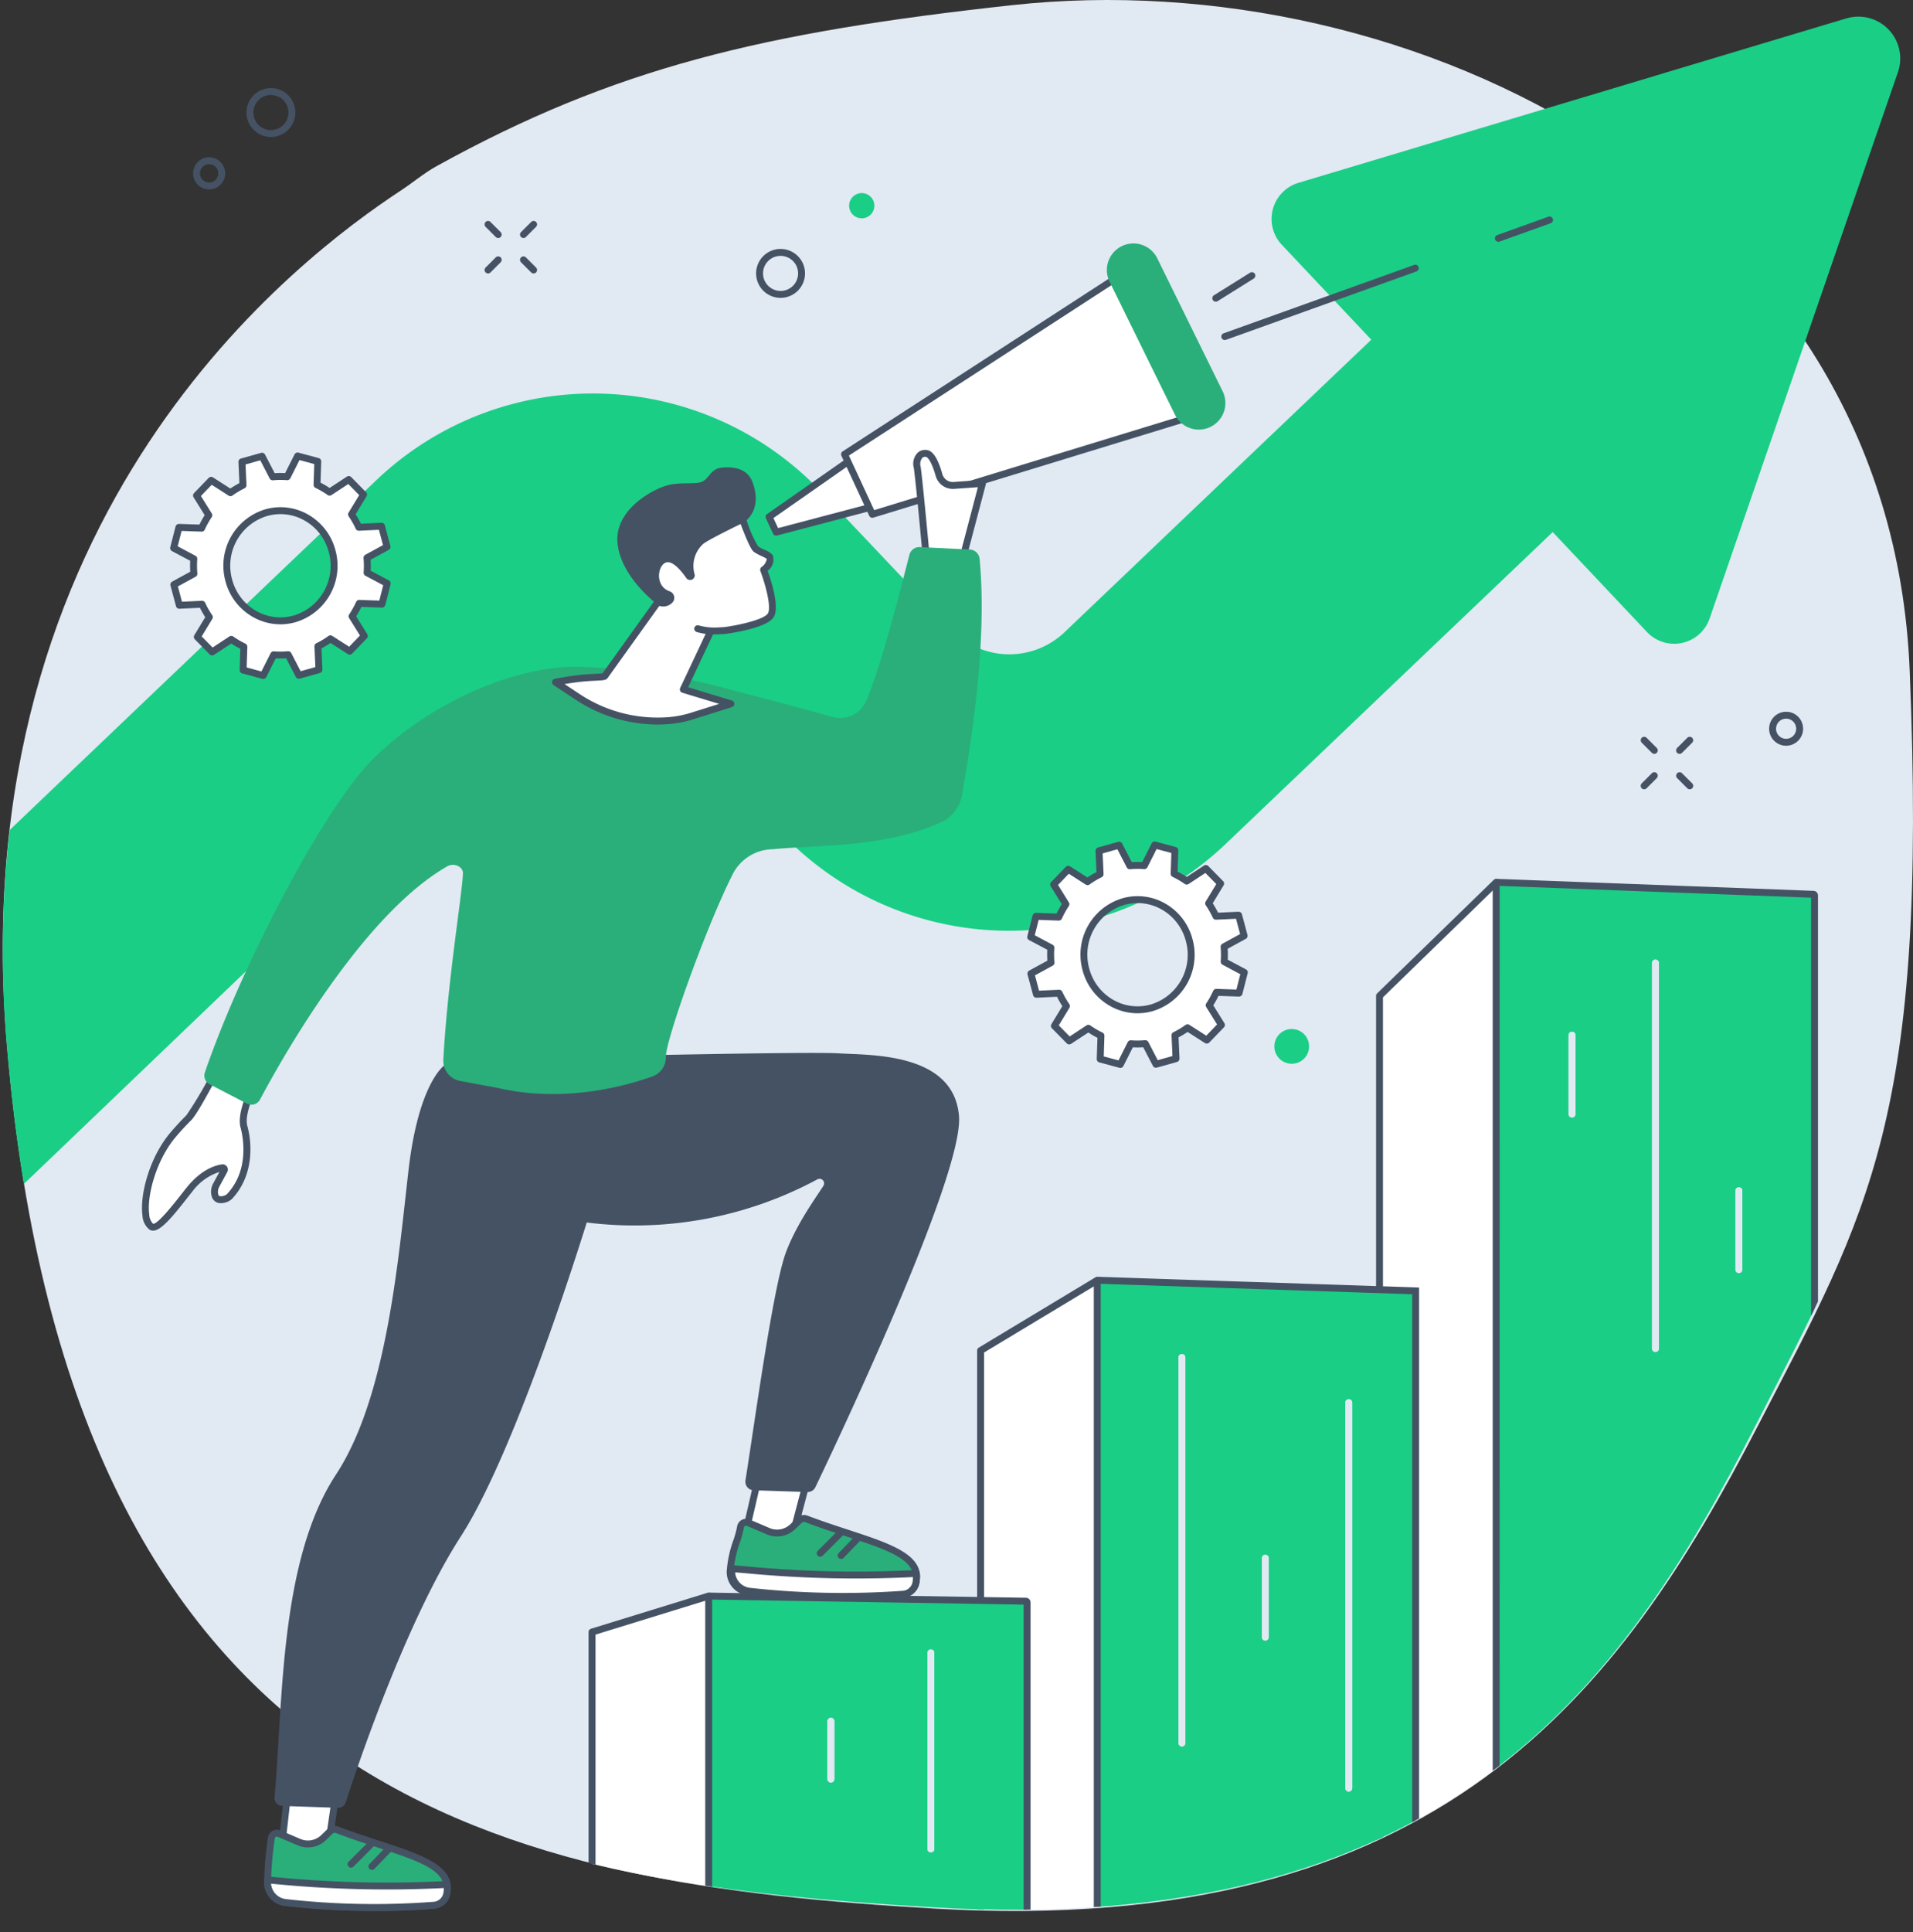 <svg xmlns="http://www.w3.org/2000/svg" xmlns:xlink="http://www.w3.org/1999/xlink" width="277.333" height="280" viewBox="0 0 277.333 280">
  <rect x="0" y="0" width="277.333" height="280" fill="#333333" stroke="none"/>
  <defs>
    <clipPath id="clip-path">
      <rect id="Rectangle_15698" data-name="Rectangle 15698" width="277.333" height="280" fill="none"/>
    </clipPath>
    <clipPath id="clip-path-2">
      <path id="Path_630" data-name="Path 630" d="M146.607,1.352C42.527,13.131.017,66.526,0,136.366v.094q0,7.736.692,15.735c9.434,109.923,71.474,120.981,134.382,124.691,73.955,4.362,99.8-31.391,119.385-69.724,15.945-31.205,24.708-44.773,22.048-109.351C273.908,34.729,215.129.565,160.738.564a125.669,125.669,0,0,0-14.131.788" transform="translate(0 -0.564)" fill="none"/>
    </clipPath>
  </defs>
  <g id="Group_17005" data-name="Group 17005" transform="translate(0 -0.001)">
    <g id="Group_17000" data-name="Group 17000" transform="translate(0 0.001)">
      <g id="Group_16999" data-name="Group 16999" transform="translate(0 0)" clip-path="url(#clip-path)">
        <path id="Path_600" data-name="Path 600" d="M65.553,24.075c-1.835,1.013-3.42,2.375-5.163,3.521C45.687,37.262-3.381,73.972,3.271,151.642,12.705,261.8,76.841,273.024,137.663,276.6c73.53,4.322,99.588-31.65,119.394-69.873,16.155-31.178,24.71-44.869,22.049-109.585C276.28,28.4,206.828-5.574,148.987.748c-36.255,3.962-57.669,9.1-83.434,23.327" transform="translate(-2.253 -0.001)" fill="#e1e9f3"/>
        <path id="Path_601" data-name="Path 601" d="M269.944,16.09,190.481,39.932a5.466,5.466,0,0,0-2.392,8.982l12.966,13.744-44.467,42.393a11.6,11.6,0,0,1-16.436-.423L121.3,84.715a45.523,45.523,0,0,0-64.526-1.656L3.661,133.717a155.425,155.425,0,0,0-.387,31.534q.9,10.467,2.444,19.759L80.1,113.8A11.6,11.6,0,0,1,96.5,114.2l19.046,19.981a45.522,45.522,0,0,0,64.41,1.545l47.4-45.186,13.663,14.483a5.43,5.43,0,0,0,9.089-1.968L277.4,23.9a6.064,6.064,0,0,0-7.454-7.806" transform="translate(-2.255 -13.43)" fill="#1ace86"/>
      </g>
    </g>
    <g id="Group_17002" data-name="Group 17002" transform="translate(0 0.091)">
      <g id="Group_17001" data-name="Group 17001" clip-path="url(#clip-path-2)">
        <path id="Path_602" data-name="Path 602" d="M1340.62,996.3h-20.011V861.324l16.915-16.46Z" transform="translate(-1120.62 -717.085)" fill="#fff"/>
        <path id="Path_603" data-name="Path 603" d="M1337.808,993.994H1317.8a.5.5,0,0,1-.5-.5V858.512a.5.5,0,0,1,.151-.359l16.915-16.46a.5.5,0,0,1,.7.719L1318.3,858.724V992.991h19.51a.5.5,0,1,1,0,1" transform="translate(-1117.808 -714.273)" fill="#455264"/>
        <path id="Path_604" data-name="Path 604" d="M1478.291,996.341h-45.814a.171.171,0,0,1-.171-.171V845.078a.171.171,0,0,1,.178-.171l45.814,1.734a.171.171,0,0,1,.165.171V996.17a.171.171,0,0,1-.171.171" transform="translate(-1215.402 -717.122)" fill="#1ace86"/>
        <path id="Path_605" data-name="Path 605" d="M1475.48,994.03h-45.814a.673.673,0,0,1-.673-.673V842.266a.676.676,0,0,1,.206-.485.689.689,0,0,1,.492-.188l45.814,1.734a.671.671,0,0,1,.647.672V993.357a.673.673,0,0,1-.673.673m-45.484-1h45.153V844.318L1430,842.609Z" transform="translate(-1212.591 -714.31)" fill="#455264"/>
        <path id="Path_606" data-name="Path 606" d="M957.27,1319.683H938.727V1236.1l16.915-10.192Z" transform="translate(-796.569 -1040.464)" fill="#fff"/>
        <path id="Path_607" data-name="Path 607" d="M954.459,1317.372H935.916a.5.5,0,0,1-.5-.5v-83.579a.5.5,0,0,1,.243-.429l16.915-10.192a.5.5,0,0,1,.518.859l-16.673,10.046v82.795h18.041a.5.5,0,1,1,0,1" transform="translate(-793.758 -1037.652)" fill="#455264"/>
        <path id="Path_608" data-name="Path 608" d="M1096.58,1319.719h-46.156v-93.575a.19.19,0,0,1,.2-.19l45.96,1.538Z" transform="translate(-891.351 -1040.5)" fill="#1ace86"/>
        <path id="Path_609" data-name="Path 609" d="M1094.272,1317.408h-47.16v-94.076a.692.692,0,0,1,.715-.692l46.445,1.555Zm-46.157-1h45.153v-91.24l-45.153-1.511Z" transform="translate(-888.541 -1037.687)" fill="#455264"/>
        <path id="Path_610" data-name="Path 610" d="M585.873,1576.334H566.736V1533.55l16.915-5.217Z" transform="translate(-480.911 -1297.116)" fill="#fff"/>
        <path id="Path_611" data-name="Path 611" d="M583.062,1574.024H563.925a.5.5,0,0,1-.5-.5v-42.785a.5.5,0,0,1,.354-.479l16.915-5.217a.5.5,0,1,1,.3.958l-16.561,5.108v41.913h18.636a.5.5,0,1,1,0,1" transform="translate(-478.1 -1294.304)" fill="#455264"/>
        <path id="Path_612" data-name="Path 612" d="M724.429,1576.349H678.594a.161.161,0,0,1-.161-.161V1528.51a.161.161,0,0,1,.164-.161l45.835.748a.161.161,0,0,1,.158.161v46.931a.161.161,0,0,1-.161.161" transform="translate(-575.693 -1297.13)" fill="#1ace86"/>
        <path id="Path_613" data-name="Path 613" d="M721.618,1574.037H675.783a.663.663,0,0,1-.662-.662V1525.7a.656.656,0,0,1,.2-.472.648.648,0,0,1,.475-.19l45.835.747a.666.666,0,0,1,.652.662v46.93a.663.663,0,0,1-.663.662m-45.494-1h45.153V1526.78l-45.153-.736Z" transform="translate(-572.883 -1294.317)" fill="#455264"/>
        <path id="Path_614" data-name="Path 614" d="M1128.634,1353.5a.5.5,0,0,1-.5-.5v-55.866a.5.5,0,0,1,1,0V1353a.5.5,0,0,1-.5.5" transform="translate(-957.291 -1100.484)" fill="#e1e9f3"/>
        <path id="Path_615" data-name="Path 615" d="M1288.377,1396.678a.5.5,0,0,1-.5-.5V1340.31a.5.5,0,0,1,1,0v55.866a.5.5,0,0,1-.5.5" transform="translate(-1092.843 -1137.124)" fill="#e1e9f3"/>
        <path id="Path_616" data-name="Path 616" d="M1581.96,975.731a.5.5,0,0,1-.5-.5V919.363a.5.5,0,0,1,1,0V975.23a.5.5,0,0,1-.5.5" transform="translate(-1341.967 -779.884)" fill="#e1e9f3"/>
        <path id="Path_617" data-name="Path 617" d="M888.3,1608.851a.5.5,0,0,1-.5-.5v-28.423a.5.5,0,0,1,1,0v28.423a.5.5,0,0,1-.5.5" transform="translate(-753.351 -1340.476)" fill="#e1e9f3"/>
        <path id="Path_618" data-name="Path 618" d="M1208.5,1501.2a.5.5,0,0,1-.5-.5v-11.435a.5.5,0,0,1,1,0V1500.7a.5.5,0,0,1-.5.5" transform="translate(-1025.066 -1263.532)" fill="#e1e9f3"/>
        <path id="Path_619" data-name="Path 619" d="M1502.088,1000.378a.5.5,0,0,1-.5-.5V988.442a.5.5,0,0,1,1,0v11.435a.5.5,0,0,1-.5.5" transform="translate(-1274.191 -838.509)" fill="#e1e9f3"/>
        <path id="Path_620" data-name="Path 620" d="M1661.833,1149.328a.5.5,0,0,1-.5-.5v-11.435a.5.5,0,0,1,1,0v11.435a.5.5,0,0,1-.5.5" transform="translate(-1409.744 -964.916)" fill="#e1e9f3"/>
        <path id="Path_621" data-name="Path 621" d="M792.6,1654.293a.5.5,0,0,1-.5-.5v-8.385a.5.5,0,0,1,1,0v8.385a.5.5,0,0,1-.5.5" transform="translate(-672.142 -1396.046)" fill="#e1e9f3"/>
        <path id="Path_622" data-name="Path 622" d="M1128.634,1353.5a.5.5,0,0,1-.5-.5v-55.866a.5.5,0,0,1,1,0V1353a.5.5,0,0,1-.5.5" transform="translate(-957.291 -1100.484)" fill="#e1e9f3"/>
        <path id="Path_623" data-name="Path 623" d="M1288.377,1396.678a.5.5,0,0,1-.5-.5V1340.31a.5.5,0,0,1,1,0v55.866a.5.5,0,0,1-.5.5" transform="translate(-1092.843 -1137.124)" fill="#e1e9f3"/>
        <path id="Path_624" data-name="Path 624" d="M1208.5,1501.2a.5.5,0,0,1-.5-.5v-11.435a.5.5,0,0,1,1,0V1500.7a.5.5,0,0,1-.5.5" transform="translate(-1025.066 -1263.532)" fill="#e1e9f3"/>
        <path id="Path_625" data-name="Path 625" d="M1581.96,975.731a.5.5,0,0,1-.5-.5V919.363a.5.5,0,0,1,1,0V975.23a.5.5,0,0,1-.5.5" transform="translate(-1341.967 -779.884)" fill="#e1e9f3"/>
        <path id="Path_626" data-name="Path 626" d="M1502.088,1000.378a.5.5,0,0,1-.5-.5V988.442a.5.5,0,0,1,1,0v11.435a.5.5,0,0,1-.5.5" transform="translate(-1274.191 -838.509)" fill="#e1e9f3"/>
        <path id="Path_627" data-name="Path 627" d="M1661.833,1149.328a.5.5,0,0,1-.5-.5v-11.435a.5.5,0,0,1,1,0v11.435a.5.5,0,0,1-.5.5" transform="translate(-1409.744 -964.916)" fill="#e1e9f3"/>
        <path id="Path_628" data-name="Path 628" d="M888.3,1608.851a.5.5,0,0,1-.5-.5v-28.423a.5.5,0,0,1,1,0v28.423a.5.5,0,0,1-.5.5" transform="translate(-753.351 -1340.476)" fill="#e1e9f3"/>
        <path id="Path_629" data-name="Path 629" d="M792.6,1654.293a.5.5,0,0,1-.5-.5v-8.385a.5.5,0,0,1,1,0v8.385a.5.5,0,0,1-.5.5" transform="translate(-672.142 -1396.046)" fill="#e1e9f3"/>
      </g>
    </g>
    <g id="Group_17004" data-name="Group 17004" transform="translate(0 0.001)">
      <g id="Group_17003" data-name="Group 17003" transform="translate(0 0)" clip-path="url(#clip-path)">
        <path id="Path_631" data-name="Path 631" d="M198.139,450.609l-.8-2.99-3.292.154a12.919,12.919,0,0,0-1.058-1.866l1.743-2.869-2.145-2.18-2.777,1.825a12.566,12.566,0,0,0-1.824-1.068l.114-3.385-2.919-.786-1.515,3a12.173,12.173,0,0,0-2.1.015l-1.548-2.989-2.91.819.149,3.383a12.442,12.442,0,0,0-1.817,1.087l-2.792-1.791-2.122,2.2,1.776,2.853a13.126,13.126,0,0,0-1.04,1.874l-3.294-.117-.765,3,2.922,1.556a13.2,13.2,0,0,0,.015,2.16l-2.909,1.591.8,2.99,3.292-.154a12.925,12.925,0,0,0,1.058,1.867l-1.743,2.869,2.145,2.18,2.777-1.825a12.565,12.565,0,0,0,1.824,1.068l-.114,3.385,2.919.786,1.515-3a12.176,12.176,0,0,0,2.1-.015l1.548,2.989,2.91-.819-.15-3.383a12.415,12.415,0,0,0,1.817-1.087l2.792,1.791,2.122-2.2-1.776-2.853a13.123,13.123,0,0,0,1.04-1.874l3.294.117.765-3-2.922-1.556a13.183,13.183,0,0,0-.015-2.16Zm-13.4,10.438a7.746,7.746,0,0,1-9.543-5.59,8.009,8.009,0,0,1,5.44-9.805,7.746,7.746,0,0,1,9.543,5.59,8.008,8.008,0,0,1-5.44,9.805" transform="translate(-141.882 -371.192)" fill="#fff"/>
        <path id="Path_632" data-name="Path 632" d="M197.2,449.514l-.8-2.99-3.292.154a12.936,12.936,0,0,0-1.058-1.867l1.743-2.869-2.145-2.18-2.777,1.825a12.566,12.566,0,0,0-1.824-1.068l.114-3.385-2.919-.786-1.515,3a12.179,12.179,0,0,0-2.1.015l-1.548-2.989-2.91.819.149,3.383a12.422,12.422,0,0,0-1.816,1.087l-2.792-1.791-2.122,2.2,1.776,2.853a13.128,13.128,0,0,0-1.04,1.874l-3.294-.117-.765,3,2.922,1.556a13.2,13.2,0,0,0,.015,2.16l-2.909,1.591.8,2.99,3.292-.154a12.927,12.927,0,0,0,1.058,1.867l-1.743,2.869,2.145,2.18,2.777-1.825a12.579,12.579,0,0,0,1.824,1.068l-.114,3.385,2.919.786,1.515-3a12.173,12.173,0,0,0,2.1-.015l1.548,2.989,2.91-.819-.15-3.383a12.418,12.418,0,0,0,1.817-1.087l2.792,1.791,2.122-2.2-1.776-2.853a13.112,13.112,0,0,0,1.04-1.874l3.294.117.765-3-2.922-1.556a13.2,13.2,0,0,0-.015-2.16Zm-13.4,10.438a7.746,7.746,0,0,1-9.543-5.59,8.008,8.008,0,0,1,5.44-9.805,7.746,7.746,0,0,1,9.543,5.59,8.009,8.009,0,0,1-5.44,9.805" transform="translate(-141.087 -370.263)" fill="#fff"/>
        <path id="Path_633" data-name="Path 633" d="M176.442,465.851a.5.5,0,0,1-.13-.017l-2.919-.786a.5.5,0,0,1-.371-.5l.1-3.061a13.167,13.167,0,0,1-1.318-.771l-2.5,1.64a.5.5,0,0,1-.633-.067l-2.145-2.18a.5.5,0,0,1-.071-.612l1.577-2.6a13.456,13.456,0,0,1-.773-1.362l-2.96.138a.491.491,0,0,1-.508-.372l-.8-2.99a.5.5,0,0,1,.244-.569l2.625-1.436a13.87,13.87,0,0,1-.011-1.584l-2.637-1.4a.5.5,0,0,1-.25-.567l.765-3a.513.513,0,0,1,.5-.377l2.963.1a13.694,13.694,0,0,1,.759-1.367l-1.607-2.582a.5.5,0,0,1,.064-.613l2.122-2.2a.5.5,0,0,1,.632-.074l2.509,1.609a12.928,12.928,0,0,1,1.313-.785l-.135-3.059a.5.5,0,0,1,.365-.505l2.91-.819a.5.5,0,0,1,.582.252l1.395,2.693a12.722,12.722,0,0,1,1.512-.011l1.365-2.706a.5.5,0,0,1,.578-.259l2.918.786a.5.5,0,0,1,.371.5l-.1,3.061a13.151,13.151,0,0,1,1.317.771l2.5-1.64a.5.5,0,0,1,.633.067l2.145,2.18a.5.5,0,0,1,.071.612l-1.577,2.6a13.506,13.506,0,0,1,.772,1.362l2.959-.138a.5.5,0,0,1,.508.372l.8,2.99a.5.5,0,0,1-.244.569l-2.625,1.436a13.793,13.793,0,0,1,.012,1.584l2.637,1.4a.5.5,0,0,1,.25.567l-.765,3a.514.514,0,0,1-.5.377l-2.963-.1a13.642,13.642,0,0,1-.759,1.367l1.607,2.582a.5.5,0,0,1-.064.613l-2.122,2.2a.5.5,0,0,1-.632.074l-2.509-1.609a12.921,12.921,0,0,1-1.313.785l.136,3.059a.5.5,0,0,1-.366.505l-2.91.819a.5.5,0,0,1-.581-.252l-1.4-2.693a12.759,12.759,0,0,1-1.511.012l-1.365,2.706a.5.5,0,0,1-.448.276m-2.4-1.669,2.14.576,1.331-2.638a.5.5,0,0,1,.488-.274,11.725,11.725,0,0,0,2.015-.015.5.5,0,0,1,.492.269l1.36,2.626,2.134-.6-.132-2.985a.5.5,0,0,1,.281-.473,11.953,11.953,0,0,0,1.743-1.043.5.5,0,0,1,.564-.015l2.445,1.568,1.565-1.626-1.57-2.521a.5.5,0,0,1,.008-.544,12.633,12.633,0,0,0,1-1.8.5.5,0,0,1,.475-.295l2.891.1.568-2.226-2.575-1.371a.5.5,0,0,1-.265-.481,12.742,12.742,0,0,0-.014-2.078.5.5,0,0,1,.259-.484l2.563-1.4-.591-2.219-2.888.135a.5.5,0,0,1-.479-.29,12.44,12.44,0,0,0-1.017-1.794.5.5,0,0,1-.015-.544l1.54-2.535-1.582-1.608-2.433,1.6a.5.5,0,0,1-.565-.009,12.085,12.085,0,0,0-1.751-1.026.5.5,0,0,1-.285-.47l.1-2.987-2.14-.576-1.331,2.638a.5.5,0,0,1-.488.274,11.73,11.73,0,0,0-2.016.015.5.5,0,0,1-.492-.269l-1.36-2.626-2.134.6.132,2.985a.5.5,0,0,1-.281.473,11.992,11.992,0,0,0-1.743,1.043.5.5,0,0,1-.565.016l-2.446-1.569-1.565,1.626,1.569,2.522a.5.5,0,0,1-.008.544,12.717,12.717,0,0,0-1,1.8.489.489,0,0,1-.475.295l-2.89-.1-.568,2.226,2.574,1.371a.5.5,0,0,1,.265.481,12.742,12.742,0,0,0,.014,2.078.5.5,0,0,1-.259.484l-2.563,1.4.591,2.219,2.888-.135a.5.5,0,0,1,.479.29,12.429,12.429,0,0,0,1.017,1.794.5.5,0,0,1,.015.544l-1.54,2.535,1.582,1.608,2.433-1.6a.5.5,0,0,1,.565.009,12.105,12.105,0,0,0,1.751,1.026.5.5,0,0,1,.285.47Zm4.891-6.254a8.069,8.069,0,0,1-4.005-1.071,8.386,8.386,0,0,1-3.961-5.178,8.521,8.521,0,0,1,5.789-10.417,8.04,8.04,0,0,1,6.2.765,8.387,8.387,0,0,1,3.96,5.178,8.521,8.521,0,0,1-5.789,10.418,8.1,8.1,0,0,1-2.2.305m.02-15.968a7.1,7.1,0,0,0-1.924.267,7.514,7.514,0,0,0-5.092,9.193,7.392,7.392,0,0,0,3.488,4.565,7.044,7.044,0,0,0,5.435.671,7.514,7.514,0,0,0,5.091-9.193,7.391,7.391,0,0,0-3.488-4.565,7.072,7.072,0,0,0-3.51-.938" transform="translate(-138.277 -367.451)" fill="#455264"/>
        <path id="Path_634" data-name="Path 634" d="M1018.589,822.822l-.8-2.99-3.292.154a12.926,12.926,0,0,0-1.058-1.867l1.743-2.869-2.145-2.18-2.777,1.825a12.562,12.562,0,0,0-1.824-1.068l.114-3.385-2.919-.786-1.515,3a12.173,12.173,0,0,0-2.1.015l-1.548-2.989-2.91.819.149,3.383a12.442,12.442,0,0,0-1.817,1.087l-2.792-1.791-2.122,2.2,1.776,2.853a13.133,13.133,0,0,0-1.04,1.874L988.42,820l-.765,3,2.922,1.556a13.2,13.2,0,0,0,.015,2.16l-2.909,1.591.8,2.99,3.292-.154a12.933,12.933,0,0,0,1.058,1.867l-1.743,2.869,2.145,2.18,2.777-1.825a12.568,12.568,0,0,0,1.824,1.068l-.114,3.385,2.919.786,1.515-3a12.18,12.18,0,0,0,2.1-.015l1.548,2.989,2.91-.819-.15-3.383a12.41,12.41,0,0,0,1.817-1.087l2.792,1.791,2.122-2.2-1.776-2.853a13.122,13.122,0,0,0,1.04-1.874l3.294.117.765-3-2.922-1.556a13.176,13.176,0,0,0-.015-2.16Zm-13.4,10.438a7.746,7.746,0,0,1-9.543-5.59,8.008,8.008,0,0,1,5.44-9.805,7.746,7.746,0,0,1,9.543,5.59,8.009,8.009,0,0,1-5.44,9.805" transform="translate(-838.077 -687.034)" fill="#fff"/>
        <path id="Path_635" data-name="Path 635" d="M1017.652,821.728l-.8-2.99-3.292.154a12.937,12.937,0,0,0-1.058-1.867l1.743-2.869-2.145-2.18-2.777,1.825a12.579,12.579,0,0,0-1.824-1.068l.114-3.385-2.919-.786-1.515,3a12.179,12.179,0,0,0-2.1.015l-1.548-2.989-2.91.819.149,3.383a12.422,12.422,0,0,0-1.816,1.087l-2.792-1.791-2.122,2.2,1.776,2.853a13.123,13.123,0,0,0-1.04,1.874l-3.294-.117-.765,3,2.922,1.556a13.2,13.2,0,0,0,.015,2.16l-2.909,1.591.8,2.99,3.292-.154a12.927,12.927,0,0,0,1.058,1.867l-1.743,2.869,2.145,2.18,2.777-1.825A12.592,12.592,0,0,0,996.9,836.2l-.114,3.385,2.919.786,1.515-3a12.179,12.179,0,0,0,2.1-.015l1.548,2.989,2.91-.819-.15-3.383a12.413,12.413,0,0,0,1.817-1.087l2.792,1.791,2.122-2.2-1.776-2.853a13.134,13.134,0,0,0,1.04-1.874l3.294.117.765-3-2.922-1.556a13.2,13.2,0,0,0-.015-2.16Zm-13.4,10.438a7.746,7.746,0,0,1-9.543-5.59,8.008,8.008,0,0,1,5.44-9.805,7.746,7.746,0,0,1,9.543,5.59,8.009,8.009,0,0,1-5.44,9.805" transform="translate(-837.281 -686.106)" fill="#fff"/>
        <path id="Path_636" data-name="Path 636" d="M996.892,838.065a.5.5,0,0,1-.13-.017l-2.919-.786a.5.5,0,0,1-.371-.5l.1-3.061a13.131,13.131,0,0,1-1.318-.771l-2.5,1.64a.5.5,0,0,1-.633-.067l-2.145-2.18a.5.5,0,0,1-.071-.612l1.577-2.6a13.44,13.44,0,0,1-.773-1.362l-2.96.138a.491.491,0,0,1-.508-.372l-.8-2.99a.5.5,0,0,1,.244-.57l2.625-1.435a13.847,13.847,0,0,1-.011-1.584l-2.637-1.4a.5.5,0,0,1-.25-.567l.765-3a.513.513,0,0,1,.5-.377l2.963.1a13.713,13.713,0,0,1,.759-1.367l-1.607-2.582a.5.5,0,0,1,.064-.613l2.122-2.2a.5.5,0,0,1,.632-.075l2.509,1.609a12.9,12.9,0,0,1,1.313-.784l-.135-3.059a.5.5,0,0,1,.366-.505l2.91-.819a.5.5,0,0,1,.582.252l1.395,2.693a12.722,12.722,0,0,1,1.512-.011l1.365-2.706a.5.5,0,0,1,.578-.259l2.918.786a.5.5,0,0,1,.371.5l-.1,3.061a13.168,13.168,0,0,1,1.317.771l2.5-1.64a.5.5,0,0,1,.633.067l2.145,2.18a.5.5,0,0,1,.071.612l-1.577,2.6a13.5,13.5,0,0,1,.772,1.362l2.959-.138a.5.5,0,0,1,.508.372l.8,2.99a.5.5,0,0,1-.244.569l-2.625,1.436a13.789,13.789,0,0,1,.011,1.584l2.637,1.4a.5.5,0,0,1,.25.567l-.765,3a.514.514,0,0,1-.5.377l-2.963-.1a13.669,13.669,0,0,1-.759,1.367l1.607,2.582a.5.5,0,0,1-.064.613l-2.122,2.2a.5.5,0,0,1-.632.074l-2.509-1.609a12.945,12.945,0,0,1-1.313.785l.136,3.059a.5.5,0,0,1-.366.505l-2.91.819a.5.5,0,0,1-.581-.252l-1.4-2.693a12.72,12.72,0,0,1-1.511.011l-1.365,2.706a.5.5,0,0,1-.448.276m-2.4-1.669,2.14.576,1.331-2.638a.5.5,0,0,1,.488-.274,11.706,11.706,0,0,0,2.015-.015.5.5,0,0,1,.492.269l1.36,2.626,2.134-.6-.132-2.985a.5.5,0,0,1,.281-.473,11.989,11.989,0,0,0,1.743-1.043.5.5,0,0,1,.564-.016l2.445,1.568,1.565-1.626-1.57-2.521a.5.5,0,0,1,.008-.544,12.627,12.627,0,0,0,1-1.8.5.5,0,0,1,.475-.295l2.891.1.568-2.226-2.575-1.371a.5.5,0,0,1-.265-.481,12.725,12.725,0,0,0-.014-2.078.5.5,0,0,1,.259-.484l2.563-1.4-.591-2.219-2.888.135a.5.5,0,0,1-.479-.29,12.442,12.442,0,0,0-1.017-1.794.5.5,0,0,1-.015-.544l1.54-2.535-1.582-1.608-2.432,1.6a.5.5,0,0,1-.565-.009,12.094,12.094,0,0,0-1.751-1.026.5.5,0,0,1-.285-.47l.1-2.987-2.14-.576-1.331,2.638a.5.5,0,0,1-.488.274,11.74,11.74,0,0,0-2.016.015.5.5,0,0,1-.492-.269l-1.36-2.626-2.134.6.132,2.985a.5.5,0,0,1-.281.473,11.984,11.984,0,0,0-1.743,1.043.5.5,0,0,1-.565.016l-2.446-1.569-1.565,1.626,1.569,2.522a.5.5,0,0,1-.009.544,12.734,12.734,0,0,0-1,1.8.489.489,0,0,1-.475.295l-2.89-.1-.568,2.226,2.574,1.371a.5.5,0,0,1,.265.481,12.743,12.743,0,0,0,.014,2.078.5.5,0,0,1-.259.484l-2.563,1.4.591,2.219,2.888-.135a.5.5,0,0,1,.479.29,12.427,12.427,0,0,0,1.017,1.794.5.5,0,0,1,.015.544l-1.54,2.535,1.582,1.608,2.433-1.6a.5.5,0,0,1,.565.009,12.115,12.115,0,0,0,1.751,1.026.5.5,0,0,1,.285.47Zm4.891-6.254a8.069,8.069,0,0,1-4.005-1.071,8.385,8.385,0,0,1-3.961-5.178,8.521,8.521,0,0,1,5.789-10.418,8.041,8.041,0,0,1,6.2.765,8.387,8.387,0,0,1,3.96,5.179,8.521,8.521,0,0,1-5.789,10.417,8.107,8.107,0,0,1-2.2.305m.02-15.968a7.1,7.1,0,0,0-1.924.267,7.514,7.514,0,0,0-5.092,9.193,7.392,7.392,0,0,0,3.488,4.565,7.044,7.044,0,0,0,5.435.671,7.514,7.514,0,0,0,5.091-9.193,7.391,7.391,0,0,0-3.488-4.565,7.072,7.072,0,0,0-3.51-.938" transform="translate(-834.472 -683.294)" fill="#455264"/>
        <path id="Path_637" data-name="Path 637" d="M271.239,1669.235l-1.69,14.988,6.374,2.654,2.348-16.34Z" transform="translate(-228.727 -1416.433)" fill="#fff"/>
        <path id="Path_638" data-name="Path 638" d="M273.114,1684.568a.5.5,0,0,1-.193-.039l-6.374-2.654a.5.5,0,0,1-.306-.519l1.689-14.988a.5.5,0,0,1,.59-.437l7.033,1.3a.5.5,0,0,1,.4.565l-2.348,16.34a.5.5,0,0,1-.5.43m-5.833-3.474,5.428,2.26,2.188-15.222-6.029-1.116Z" transform="translate(-225.917 -1413.622)" fill="#455264"/>
        <path id="Path_639" data-name="Path 639" d="M256.661,1751.852a53.875,53.875,0,0,0-.552,6.42,2.93,2.93,0,0,0,2.569,2.925,115.33,115.33,0,0,0,21.643.388,2.075,2.075,0,0,0,1.8-1.825c.91-4.615-7.119-5.746-15.922-9.094a.951.951,0,0,0-1,.2l-.949.919a3.286,3.286,0,0,1-3.575.662l-2.887-1.231a.812.812,0,0,0-1.122.634" transform="translate(-217.322 -1485.477)" fill="#2aaf7a"/>
        <path id="Path_640" data-name="Path 640" d="M269.132,1759.624a114.744,114.744,0,0,1-13.329-.737,3.43,3.43,0,0,1-3.007-3.428,54.655,54.655,0,0,1,.557-6.484,1.314,1.314,0,0,1,1.816-1.025l2.887,1.231a2.778,2.778,0,0,0,3.029-.561l.949-.919a1.458,1.458,0,0,1,1.527-.312c2.051.78,4.024,1.427,5.932,2.053,6.194,2.032,11.087,3.637,10.3,7.607a2.585,2.585,0,0,1-2.242,2.228c-2.737.248-5.628.347-8.422.347m-14.786-10.509a53.647,53.647,0,0,0-.547,6.355,2.426,2.426,0,0,0,2.131,2.421,113.878,113.878,0,0,0,21.533.386,1.57,1.57,0,0,0,1.348-1.423c.611-3.1-3.686-4.508-9.632-6.459-1.919-.629-3.9-1.28-5.976-2.069a.45.45,0,0,0-.473.095l-.949.919a3.78,3.78,0,0,1-4.121.763l-2.887-1.232a.31.31,0,0,0-.429.243" transform="translate(-214.51 -1482.67)" fill="#455264"/>
        <path id="Path_641" data-name="Path 641" d="M256.115,1798.9s0,.24-.006.355a2.93,2.93,0,0,0,2.569,2.925,115.338,115.338,0,0,0,21.643.388,2.075,2.075,0,0,0,1.8-1.826,6.039,6.039,0,0,0,.032-1.181l-.57.028a166.546,166.546,0,0,1-24.366-.583Z" transform="translate(-217.322 -1526.457)" fill="#fff"/>
        <path id="Path_642" data-name="Path 642" d="M269.132,1800.6a114.722,114.722,0,0,1-13.33-.737,3.429,3.429,0,0,1-3.007-3.428l.006-.36a.5.5,0,0,1,.551-.489l1.1.107a166.565,166.565,0,0,0,24.292.582l.571-.028a.5.5,0,0,1,.526.468,6.319,6.319,0,0,1-.041,1.312,2.584,2.584,0,0,1-2.242,2.228c-2.737.248-5.628.347-8.422.347m-15.328-3.962a2.429,2.429,0,0,0,2.126,2.229,113.857,113.857,0,0,0,21.533.386,1.57,1.57,0,0,0,1.348-1.423,3.293,3.293,0,0,0,.038-.557l-.06,0a167.564,167.564,0,0,1-24.439-.585Z" transform="translate(-214.51 -1523.646)" fill="#455264"/>
        <path id="Path_643" data-name="Path 643" d="M333.222,1764.3a.5.5,0,0,1-.355-.856l3.088-3.09a.5.5,0,0,1,.71.71l-3.089,3.09a.5.5,0,0,1-.355.147" transform="translate(-282.33 -1493.629)" fill="#455264"/>
        <path id="Path_644" data-name="Path 644" d="M353.255,1769.367a.5.5,0,0,1-.362-.85l2.468-2.564a.5.5,0,0,1,.723.7l-2.468,2.564a.5.5,0,0,1-.362.154" transform="translate(-299.329 -1498.373)" fill="#455264"/>
        <path id="Path_645" data-name="Path 645" d="M287.609,1012.073s-3.88,2.252-5.395,15.457-3.161,32.814-10.5,43.987c-8.2,12.482-7.683,33.137-8.907,46.775a1.15,1.15,0,0,0,1.108,1.252l8.075.277a1.15,1.15,0,0,0,1.136-.8c1.443-4.469,8.62-26.03,16.682-38.531,8.52-13.212,18.88-47.506,18.88-47.506a106.473,106.473,0,0,1-2.19-16.977c-.267-8.308-18.892-3.937-18.892-3.937" transform="translate(-223.004 -857.821)" fill="#455264"/>
        <path id="Path_646" data-name="Path 646" d="M717.049,1370.006l-3.405,14.693,6.026,3.371,4.215-15.96Z" transform="translate(-605.564 -1162.522)" fill="#fff"/>
        <path id="Path_647" data-name="Path 647" d="M716.858,1385.761a.5.5,0,0,1-.245-.064l-6.026-3.371a.5.5,0,0,1-.244-.551l3.405-14.693a.5.5,0,0,1,.636-.366l6.835,2.1a.5.5,0,0,1,.337.608l-4.215,15.96a.5.5,0,0,1-.485.374m-5.452-4.126,5.132,2.871,3.926-14.869-5.86-1.8Z" transform="translate(-602.752 -1159.711)" fill="#455264"/>
        <path id="Path_648" data-name="Path 648" d="M700.433,1454.293c-.2,1.421-1.478,4.114-1.5,6.477a2.93,2.93,0,0,0,2.569,2.925,127.07,127.07,0,0,0,22.6.331,2.075,2.075,0,0,0,1.8-1.825c.91-4.615-7.119-5.746-15.922-9.094a.951.951,0,0,0-1,.2l-.949.919a3.286,3.286,0,0,1-3.575.662l-2.887-1.231a.812.812,0,0,0-1.122.634" transform="translate(-593.077 -1232.983)" fill="#2aaf7a"/>
        <path id="Path_649" data-name="Path 649" d="M712.268,1462.076a121.952,121.952,0,0,1-13.646-.689,3.43,3.43,0,0,1-3.007-3.428,16.645,16.645,0,0,1,.981-4.6,14.033,14.033,0,0,0,.529-1.939,1.313,1.313,0,0,1,1.816-1.025l2.887,1.231a2.778,2.778,0,0,0,3.029-.561l.949-.919a1.459,1.459,0,0,1,1.528-.312c2.051.78,4.024,1.427,5.931,2.053,6.194,2.032,11.087,3.638,10.3,7.607a2.584,2.584,0,0,1-2.242,2.228c-2.794.254-5.951.356-9.059.356m-14.15-10.519a14.487,14.487,0,0,1-.566,2.1,15.918,15.918,0,0,0-.933,4.311,2.426,2.426,0,0,0,2.131,2.421,127.29,127.29,0,0,0,22.486.329,1.57,1.57,0,0,0,1.349-1.423c.611-3.1-3.686-4.508-9.632-6.459-1.919-.629-3.9-1.28-5.976-2.069a.451.451,0,0,0-.473.095l-.949.919a3.78,3.78,0,0,1-4.121.763l-2.887-1.232a.311.311,0,0,0-.429.243" transform="translate(-590.265 -1230.177)" fill="#455264"/>
        <path id="Path_650" data-name="Path 650" d="M700.387,1501.067s0,.24-.006.355a2.93,2.93,0,0,0,2.569,2.925,122.962,122.962,0,0,0,22.375.429,2.074,2.074,0,0,0,1.795-1.825,6.038,6.038,0,0,0,.032-1.181l-.57.028a166.562,166.562,0,0,1-24.366-.583Z" transform="translate(-594.31 -1273.734)" fill="#fff"/>
        <path id="Path_651" data-name="Path 651" d="M714.275,1502.8a127.188,127.188,0,0,1-14.2-.767,3.429,3.429,0,0,1-3.007-3.428l.006-.36a.5.5,0,0,1,.542-.49l1.829.148a166.566,166.566,0,0,0,24.3.582l.571-.028a.5.5,0,0,1,.526.468,6.315,6.315,0,0,1-.041,1.312,2.584,2.584,0,0,1-2.242,2.228c-2.664.242-5.515.335-8.285.335m-16.2-4a2.429,2.429,0,0,0,2.126,2.238,122.44,122.44,0,0,0,22.266.427,1.57,1.57,0,0,0,1.349-1.423,3.344,3.344,0,0,0,.038-.557l-.06,0a167.629,167.629,0,0,1-24.439-.585Z" transform="translate(-591.499 -1270.923)" fill="#455264"/>
        <path id="Path_652" data-name="Path 652" d="M782.331,1466.745a.5.5,0,0,1-.355-.857l3.089-3.09a.5.5,0,0,1,.71.71l-3.089,3.09a.5.5,0,0,1-.355.147" transform="translate(-663.423 -1241.136)" fill="#455264"/>
        <path id="Path_653" data-name="Path 653" d="M802.365,1471.808a.5.5,0,0,1-.362-.85l2.468-2.564a.5.5,0,1,1,.723.7l-2.468,2.564a.5.5,0,0,1-.362.154" transform="translate(-680.422 -1245.879)" fill="#455264"/>
        <path id="Path_654" data-name="Path 654" d="M523.063,1031.089a55.918,55.918,0,0,0,39.285-5.209.662.662,0,0,1,.871.938c-1.019,1.612-3.933,5.573-5.453,9.7-1.872,5.08-4.544,24.81-5.846,32.99a1.242,1.242,0,0,0,1.187,1.437l7.785.253a1.239,1.239,0,0,0,1.16-.7c2.809-5.852,21.523-45.211,20.823-53.79-.757-9.274-13-8.8-17.413-9.085-4.569-.293-41,.557-41,.557Z" transform="translate(-443.846 -854.965)" fill="#455264"/>
        <path id="Path_655" data-name="Path 655" d="M748.134,439.545l-11.931,8.34,1.026,2.214,14.079-3.707Z" transform="translate(-624.707 -372.977)" fill="#fff"/>
        <path id="Path_656" data-name="Path 656" d="M734.42,447.791a.5.5,0,0,1-.455-.291l-1.026-2.214a.5.5,0,0,1,.168-.622l11.931-8.34a.5.5,0,0,1,.742.2l3.174,6.846a.5.5,0,0,1-.327.7l-14.079,3.707a.5.5,0,0,1-.128.017m-.394-2.545.673,1.451,13.093-3.448-2.67-5.759Z" transform="translate(-621.897 -370.167)" fill="#455264"/>
        <path id="Path_657" data-name="Path 657" d="M851.416,250.579l-42.992,27.888,4.034,8.7,49.028-15.01Z" transform="translate(-685.989 -212.629)" fill="#fff"/>
        <path id="Path_658" data-name="Path 658" d="M809.646,284.857a.5.5,0,0,1-.455-.291l-4.033-8.7a.5.5,0,0,1,.182-.632l42.992-27.887a.5.5,0,0,1,.728.209l10.07,21.578a.5.5,0,0,1-.308.692l-49.028,15.01a.507.507,0,0,1-.147.022m-3.4-9.018,3.666,7.908,48.059-14.713L848.394,248.5Z" transform="translate(-683.178 -209.818)" fill="#455264"/>
        <path id="Path_659" data-name="Path 659" d="M1074.571,259.555a3.851,3.851,0,0,1-5.155-1.756l-9.479-19.275a3.851,3.851,0,1,1,6.911-3.4l9.479,19.275a3.85,3.85,0,0,1-1.756,5.155" transform="translate(-899.076 -197.691)" fill="#2aaf7a"/>
        <path id="Path_660" data-name="Path 660" d="M879.029,448.307s-.976-10.622-1.257-12.473.9-2.174,1.479-1.971c.744.262,1.323,1.819,1.676,3.07a2.1,2.1,0,0,0,2.134,1.531l4.171-.3-2.717,10.322Z" transform="translate(-744.799 -368.11)" fill="#fff"/>
        <path id="Path_661" data-name="Path 661" d="M881.7,446.18h-.017L876.2,446a.5.5,0,0,1-.483-.456c-.009-.106-.977-10.628-1.254-12.443a2.246,2.246,0,0,1,.611-2.232,1.612,1.612,0,0,1,1.531-.288c.77.271,1.422,1.386,1.992,3.407a1.585,1.585,0,0,0,1.622,1.166l4.165-.3a.5.5,0,0,1,.521.628l-2.718,10.322a.5.5,0,0,1-.485.374m-5.026-1.17,4.642.154,2.437-9.257-3.472.248a2.587,2.587,0,0,1-2.652-1.895c-.521-1.848-1.058-2.627-1.36-2.733a.614.614,0,0,0-.557.115,1.415,1.415,0,0,0-.258,1.308c.251,1.65,1.03,10.009,1.22,12.061" transform="translate(-741.987 -365.3)" fill="#455264"/>
        <path id="Path_662" data-name="Path 662" d="M143.172,1030.745c.685-.817,1.573-1.775,2.336-2.529.985-.974,4.276-7.379,4.276-7.379l5.754,1.631s-2.69,4.706-2.044,7.049c.6,2.182,1.077,6.792-2.119,10.147a1.919,1.919,0,0,1-1.448.422c-.834-.2-.851-1.353-.442-2.106l1.154-2.125a.258.258,0,0,0-.262-.38c-.863.122-2.762.675-4.749,3.126-1.529,1.886-4.559,6.1-5.578,5.4-1.819-1.245-.63-8.782,3.122-13.254" transform="translate(-118.129 -866.233)" fill="#fff"/>
        <path id="Path_663" data-name="Path 663" d="M137.5,1041.773a.947.947,0,0,1-.547-.172,2.792,2.792,0,0,1-.988-2.026c-.407-2.971,1.01-8.389,4.009-11.964h0c.69-.822,1.575-1.78,2.368-2.564a57.789,57.789,0,0,0,4.183-7.251.5.5,0,0,1,.583-.253l5.754,1.63a.5.5,0,0,1,.3.732c-.719,1.259-2.48,4.912-2,6.667.855,3.1.716,7.523-2.24,10.627a2.41,2.41,0,0,1-1.926.564,1.341,1.341,0,0,1-.933-.778,2.452,2.452,0,0,1,.164-2.056l.9-1.664a7.863,7.863,0,0,0-3.93,2.841c-.227.28-.488.612-.77.971-2.182,2.779-3.786,4.7-4.934,4.7m3.242-13.517c-2.734,3.258-4.164,8.413-3.784,11.183a1.969,1.969,0,0,0,.561,1.334c.692.073,3.183-3.116,4.125-4.316.285-.364.549-.7.779-.984,2.065-2.547,4.062-3.165,5.069-3.307a.76.76,0,0,1,.773,1.116l-1.154,2.125a1.478,1.478,0,0,0-.131,1.166.335.335,0,0,0,.246.211,1.493,1.493,0,0,0,.971-.279c3.443-3.615,2.269-8.688,2-9.668-.562-2.036,1.081-5.512,1.788-6.871l-4.757-1.348c-.76,1.464-3.274,6.245-4.181,7.141-.761.752-1.644,1.708-2.305,2.5" transform="translate(-115.313 -863.422)" fill="#455264"/>
        <path id="Path_664" data-name="Path 664" d="M196.405,601.383l5.412,2.808a1.406,1.406,0,0,0,1.892-.587c2.755-5.19,14.687-26.711,27.176-33.817.918-.522,2.3.03,2.246,1.084-.166,3.308-2.219,15.57-2.845,26.932a2.981,2.981,0,0,0,2.428,3.1l5.464,1.012c9.529,2.22,18.463-.252,22.4-1.657a2.957,2.957,0,0,0,1.972-2.859c-.062-2.267,5.734-18.576,9.586-26.248a6.6,6.6,0,0,1,5.823-3.824c6.679-.639,16.266-.208,24.452-3.892a5.266,5.266,0,0,0,3.04-3.877c.856-4.838,3.832-21.307,2.578-34.319a1.5,1.5,0,0,0-1.415-1.352l-7.243-.351a1.491,1.491,0,0,0-1.517,1.117c-1.027,3.988-4.4,17.439-6.5,21.639a4.141,4.141,0,0,1-4.34,1.937c-2.023-.572-6.5-1.8-14.841-3.957a91.511,91.511,0,0,0-21.341-3.364c-9.057-.551-22.086,4.686-30.853,13.453-6.974,6.974-18.869,29.592-24.263,45.308a1.411,1.411,0,0,0,.683,1.712" transform="translate(-166.015 -444.248)" fill="#2aaf7a"/>
        <path id="Path_665" data-name="Path 665" d="M550.191,542.962l-11.284,15.744a19.728,19.728,0,0,1-3.316.311c-1.819.184-3.833.584-3.833.584l3.12,2.066a20.908,20.908,0,0,0,12.918,3.526,15.694,15.694,0,0,0,3.568-.628l5.82-1.831-6.891-2.088,4.189-8.89Z" transform="translate(-451.224 -460.732)" fill="#fff"/>
        <path id="Path_666" data-name="Path 666" d="M543.678,562.927a21.675,21.675,0,0,1-11.889-3.653l-3.12-2.066a.5.5,0,0,1,.179-.91c.083-.017,2.059-.406,3.88-.591.7-.071,1.367-.1,1.906-.131.437-.022.924-.046,1.133-.083l11.205-15.634a.5.5,0,0,1,.858.072l4.29,8.793a.5.5,0,0,1,0,.434l-3.941,8.365,6.335,1.92a.5.5,0,0,1,.005.959l-5.82,1.831a16.127,16.127,0,0,1-3.685.65q-.668.045-1.34.045m-13.413-5.866,2.078,1.376a20.5,20.5,0,0,0,12.607,3.443,15.122,15.122,0,0,0,3.453-.606l4.269-1.343-5.336-1.617a.5.5,0,0,1-.309-.694l4.086-8.673-3.816-7.821L536.5,556.187c-.225.311-.627.331-1.819.39-.527.026-1.183.059-1.854.127-.892.09-1.84.235-2.565.357" transform="translate(-448.413 -457.92)" fill="#455264"/>
        <path id="Path_667" data-name="Path 667" d="M618.444,494.871a9.121,9.121,0,0,0,1.648.061l1-.053s5.76-.764,6.683-2.192-1.029-6.613-1.029-6.613c.891-.693,1.089-1.568.9-1.861s-1.475-.743-2-1.126c-.424-.313-1.376-2.795-1.784-3.86,0,0-.754-4.209-7.5-3.662-15.468,1.253-4.346,15.567-4.346,15.567q.358.418.741.8Z" transform="translate(-516.048 -403.5)" fill="#fff"/>
        <path id="Path_668" data-name="Path 668" d="M617.245,492.639a9.406,9.406,0,0,1-2.54-.345.5.5,0,0,1,.271-.966,8.476,8.476,0,0,0,2.729.3l.984-.052c2.3-.307,5.76-1.117,6.308-1.965s-.3-4.109-1.077-6.164a.5.5,0,0,1,.161-.573,1.753,1.753,0,0,0,.772-1.193,7.027,7.027,0,0,0-.782-.409,7.274,7.274,0,0,1-1.076-.585c-.4-.293-.927-1.4-1.954-4.084a.473.473,0,0,1-.025-.091c-.029-.15-.79-3.752-6.97-3.25-3.781.306-6.188,1.386-7.156,3.209-1.64,3.091.993,7.75,2.565,10.534l.14.249a.5.5,0,1,1-.874.493l-.14-.248c-1.674-2.963-4.476-7.921-2.578-11.5,1.138-2.146,3.817-3.4,7.961-3.74,6.681-.541,7.893,3.471,8.026,4.014a16.108,16.108,0,0,0,1.612,3.613,7.163,7.163,0,0,0,.9.478,2.98,2.98,0,0,1,1.205.77,2.026,2.026,0,0,1-.73,2.287c.5,1.379,1.778,5.312.859,6.733-1,1.545-6.038,2.285-7.039,2.417l-.04,0-1,.052q-.256.013-.512.013m7.645-10.932Z" transform="translate(-513.687 -400.692)" fill="#455264"/>
        <path id="Path_669" data-name="Path 669" d="M598.6,449.715c1.687-.333,3.609-.071,4.43-.35,1.325-.451,1.294-1.976,3.163-2.127,1.642-.132,3.171.174,4,1.432a3.377,3.377,0,0,1,.355.709c1.295,3.556-.494,5.272-1.285,5.828,0,0-5.009,2.406-5.873,3.1a4.3,4.3,0,0,0-1.242,4.414.674.674,0,0,1-1.21.529c-.621-.9-1.984-2.633-2.994-2.233-1.178.467-1.578,3.428.587,4.16a1,1,0,0,1,.406,1.613,1.836,1.836,0,0,1-1.927.493s-5.389-3.842-6.027-8.905,5.373-8.219,7.617-8.661" transform="translate(-501.443 -379.48)" fill="#455264"/>
        <path id="Path_670" data-name="Path 670" d="M1695.963,686.021a2.462,2.462,0,1,1,2.462-2.462,2.465,2.465,0,0,1-2.462,2.462m0-3.921a1.459,1.459,0,1,0,1.458,1.459,1.46,1.46,0,0,0-1.458-1.459" transform="translate(-1437.024 -577.946)" fill="#455264"/>
        <path id="Path_671" data-name="Path 671" d="M1572.547,707.536a.5.5,0,0,1-.355-.147l-1.467-1.467a.5.5,0,0,1,.709-.709l1.467,1.467a.5.5,0,0,1-.355.856" transform="translate(-1332.718 -598.285)" fill="#455264"/>
        <path id="Path_672" data-name="Path 672" d="M1606.453,741.442a.5.5,0,0,1-.355-.147l-1.467-1.467a.5.5,0,0,1,.71-.71l1.467,1.467a.5.5,0,0,1-.355.857" transform="translate(-1361.488 -627.055)" fill="#455264"/>
        <path id="Path_673" data-name="Path 673" d="M1571.081,741.442a.5.5,0,0,1-.355-.857l1.467-1.467a.5.5,0,0,1,.71.709l-1.467,1.467a.5.5,0,0,1-.355.147" transform="translate(-1332.719 -627.055)" fill="#455264"/>
        <path id="Path_674" data-name="Path 674" d="M1604.985,707.536a.5.5,0,0,1-.355-.857l1.467-1.467a.5.5,0,1,1,.71.71l-1.468,1.467a.5.5,0,0,1-.355.147" transform="translate(-1361.488 -598.285)" fill="#455264"/>
        <path id="Path_675" data-name="Path 675" d="M465.854,213.913a.5.5,0,0,1-.355-.147l-1.467-1.467a.5.5,0,0,1,.709-.71l1.467,1.467a.5.5,0,0,1-.355.857" transform="translate(-393.631 -179.42)" fill="#455264"/>
        <path id="Path_676" data-name="Path 676" d="M499.759,247.818a.5.5,0,0,1-.355-.147l-1.467-1.467a.5.5,0,0,1,.71-.71l1.467,1.467a.5.5,0,0,1-.355.857" transform="translate(-422.401 -208.19)" fill="#455264"/>
        <path id="Path_677" data-name="Path 677" d="M464.388,247.818a.5.5,0,0,1-.355-.857l1.467-1.467a.5.5,0,1,1,.71.71l-1.467,1.467a.5.5,0,0,1-.355.147" transform="translate(-393.631 -208.19)" fill="#455264"/>
        <path id="Path_678" data-name="Path 678" d="M498.292,213.914a.5.5,0,0,1-.355-.857l1.467-1.467a.5.5,0,0,1,.71.71l-1.467,1.467a.5.5,0,0,1-.355.147" transform="translate(-422.401 -179.421)" fill="#455264"/>
        <path id="Path_679" data-name="Path 679" d="M239.47,91.367a3.544,3.544,0,1,1,3.545-3.544,3.548,3.548,0,0,1-3.545,3.544m0-6.085a2.541,2.541,0,1,0,2.541,2.541,2.544,2.544,0,0,0-2.541-2.541" transform="translate(-200.195 -71.514)" fill="#455264"/>
        <path id="Path_680" data-name="Path 680" d="M727.336,245.3a3.545,3.545,0,1,1,3.544-3.545,3.549,3.549,0,0,1-3.544,3.545m0-6.086a2.541,2.541,0,1,0,2.541,2.541,2.544,2.544,0,0,0-2.541-2.541" transform="translate(-614.174 -202.132)" fill="#455264"/>
        <path id="Path_681" data-name="Path 681" d="M187.131,155.173a2.33,2.33,0,1,1,2.33-2.33,2.333,2.333,0,0,1-2.33,2.33m0-3.657a1.327,1.327,0,1,0,1.327,1.327,1.328,1.328,0,0,0-1.327-1.327" transform="translate(-156.813 -127.718)" fill="#455264"/>
        <path id="Path_682" data-name="Path 682" d="M812.836,186.607a1.828,1.828,0,1,1,1.828,1.828,1.828,1.828,0,0,1-1.828-1.828" transform="translate(-689.734 -156.795)" fill="#1ace86"/>
        <path id="Path_683" data-name="Path 683" d="M1219.883,987.228a2.517,2.517,0,1,1,2.517,2.517,2.516,2.516,0,0,1-2.517-2.517" transform="translate(-1035.134 -835.579)" fill="#1ace86"/>
        <path id="Path_684" data-name="Path 684" d="M1431.6,210.854a.5.5,0,0,1-.17-.974l7.4-2.655a.5.5,0,1,1,.339.944l-7.4,2.655a.506.506,0,0,1-.17.03" transform="translate(-1214.364 -175.817)" fill="#455264"/>
        <path id="Path_685" data-name="Path 685" d="M1169.646,264.219a.5.5,0,0,1-.169-.974l27.613-9.91a.5.5,0,1,1,.339.945l-27.613,9.91a.5.5,0,0,1-.17.03" transform="translate(-992.079 -214.942)" fill="#455264"/>
        <path id="Path_686" data-name="Path 686" d="M1161.013,264.731a.5.5,0,0,1-.266-.927l5.231-3.269a.5.5,0,1,1,.532.851l-5.231,3.269a.5.5,0,0,1-.265.076" transform="translate(-984.754 -221.013)" fill="#455264"/>
      </g>
    </g>
  </g>
</svg>
